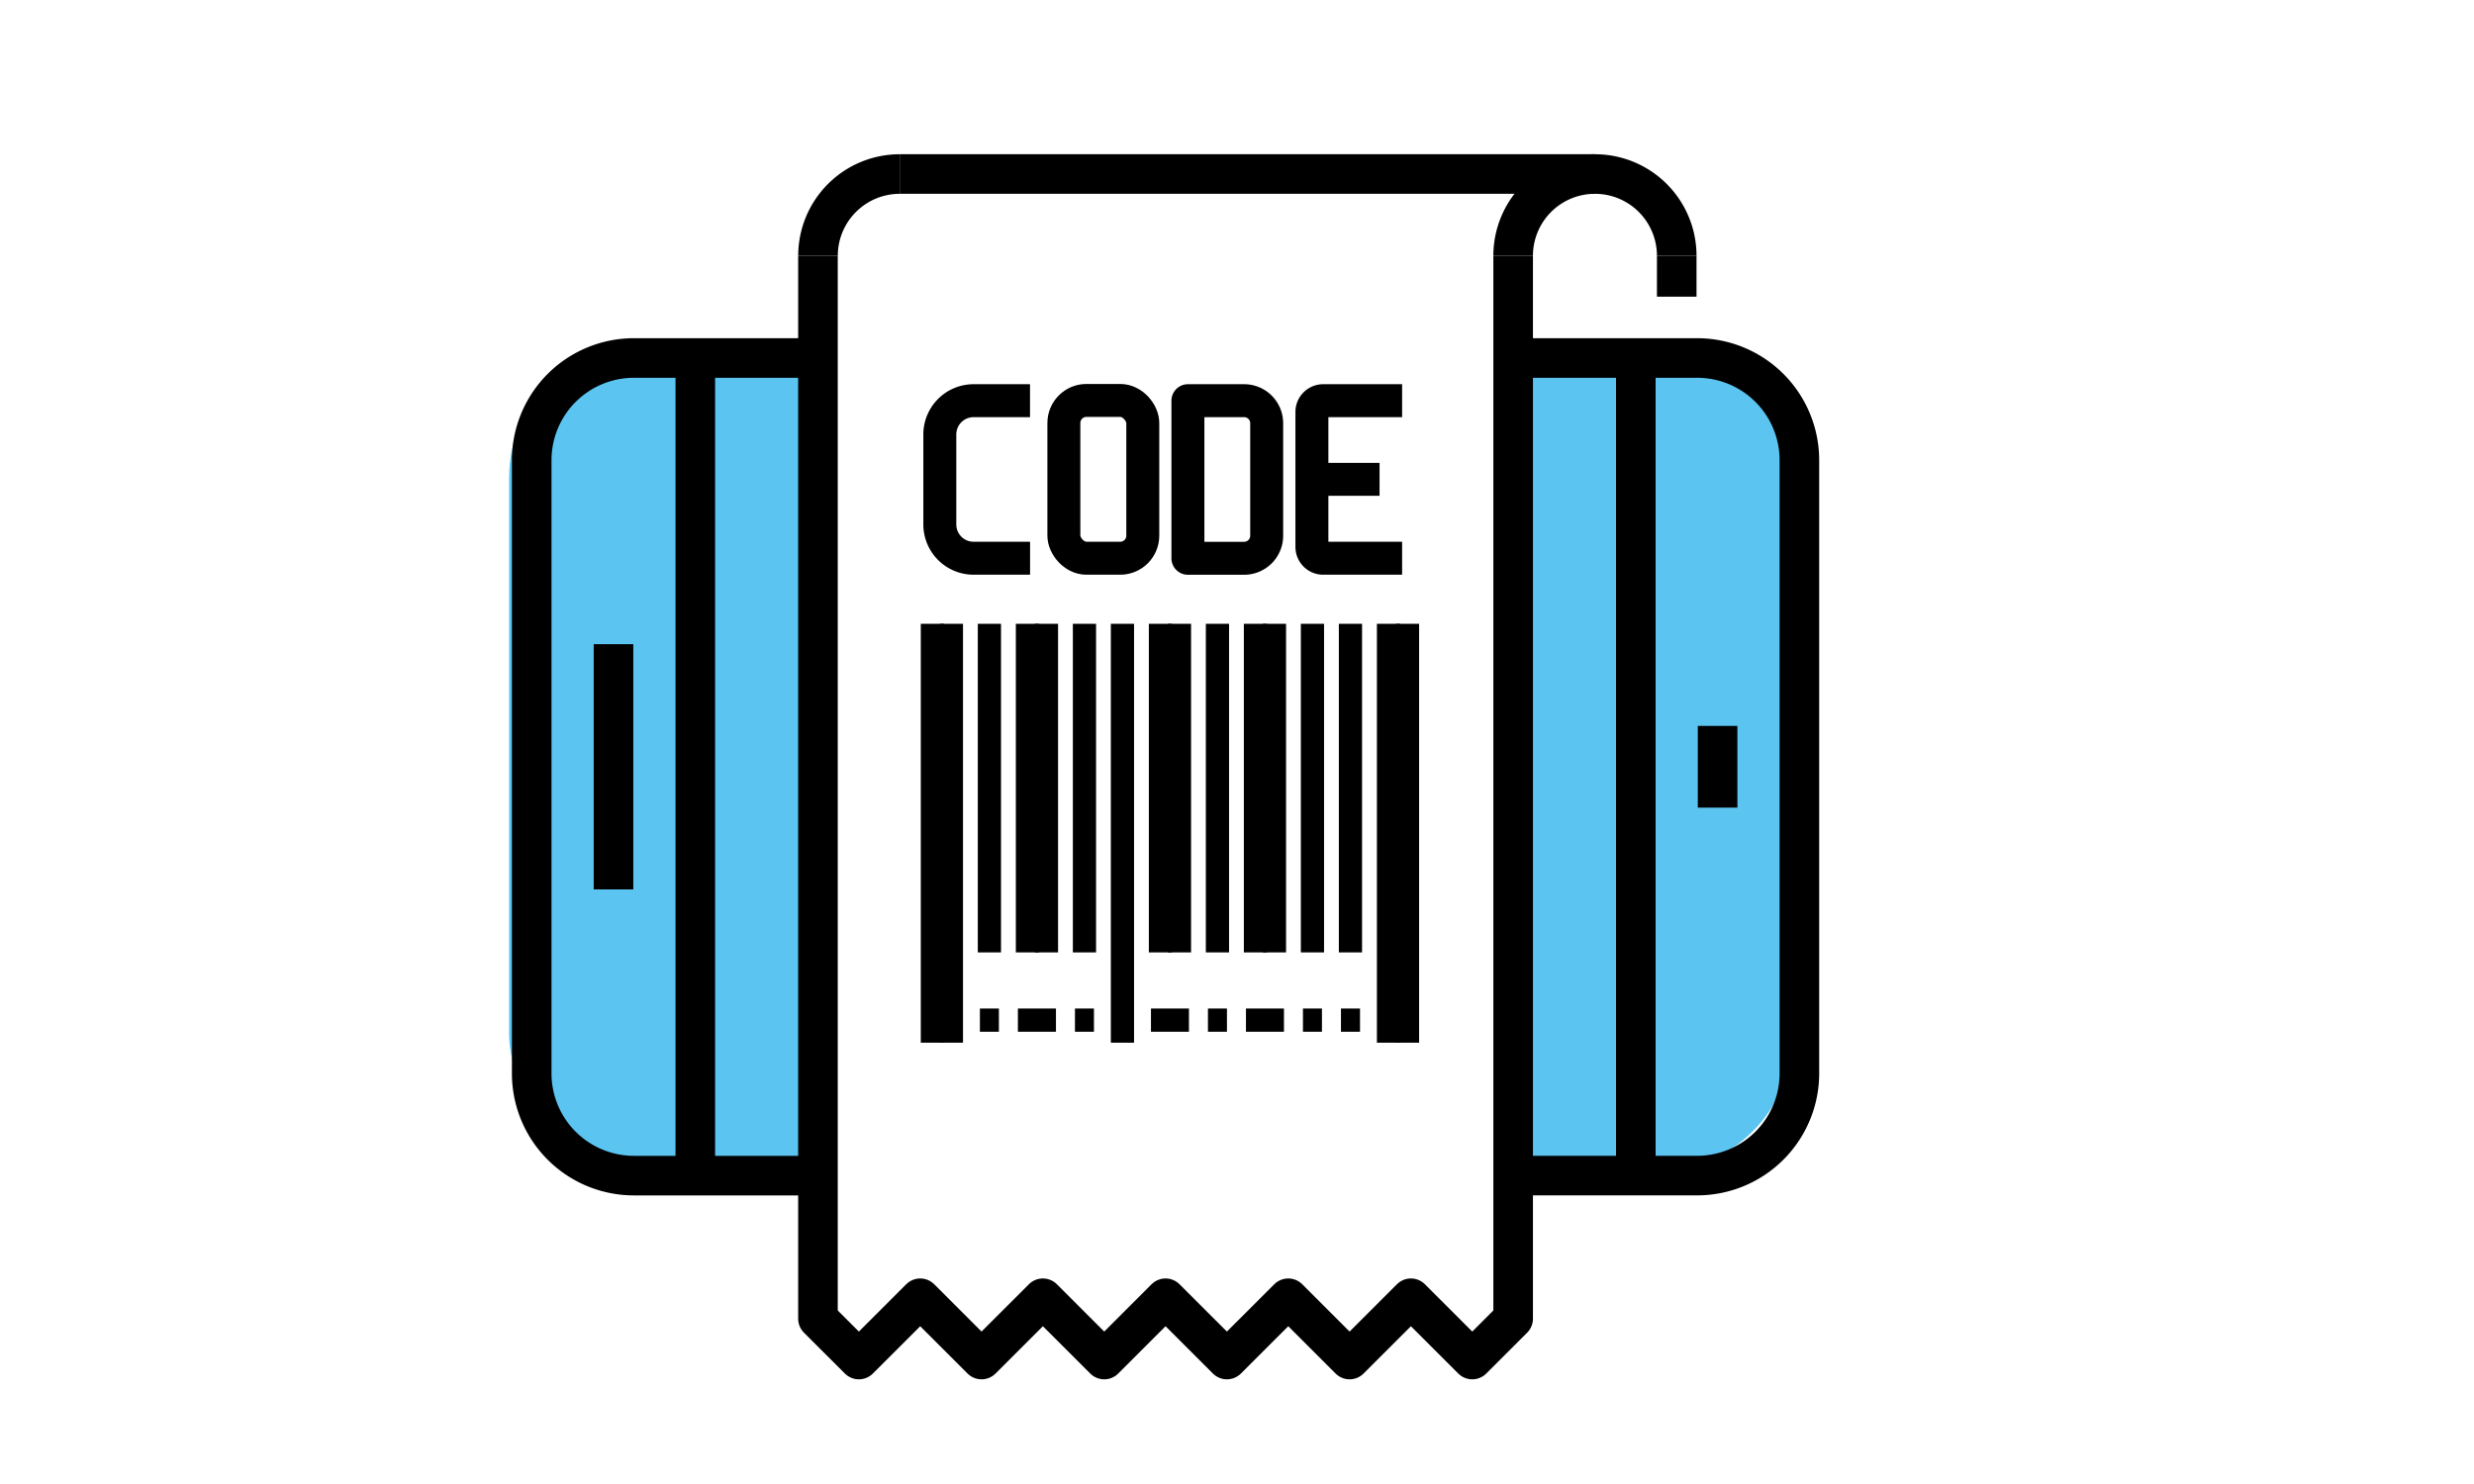 <svg xmlns="http://www.w3.org/2000/svg" xmlns:xlink="http://www.w3.org/1999/xlink" viewBox="0 0 500 300"><defs><pattern id="Unnamed_Pattern_3" data-name="Unnamed Pattern 3" width="72" height="72" patternTransform="matrix(-4.47, 0, 0, 4.47, -1338.46, 508.89)" patternUnits="userSpaceOnUse" viewBox="0 0 72 72"><rect width="72" height="72" fill="none"/><rect width="72" height="72" fill="#5bc4f1"/></pattern></defs><title>C001_icone-sito_500x300-step2</title><g id="Livello_7" data-name="Livello 7"><rect x="102.88" y="68.86" width="259.49" height="167.99" rx="27.81" ry="27.81" fill="url(#Unnamed_Pattern_3)"/><line x1="140.52" y1="237.65" x2="140.52" y2="72.37" fill="none" stroke="#000" stroke-linejoin="round" stroke-width="8"/><line x1="330.6" y1="237.65" x2="330.6" y2="72.37" fill="none" stroke="#000" stroke-linejoin="round" stroke-width="8"/><path d="M307.87,237.65H343A20.66,20.66,0,0,0,363.66,217V93A20.66,20.66,0,0,0,343,72.37H306.37" fill="none" stroke="#000" stroke-linejoin="round" stroke-width="8"/><path d="M163.87,72.37H128.13A20.66,20.66,0,0,0,107.46,93V217a20.66,20.66,0,0,0,20.66,20.66h35.75" fill="none" stroke="#000" stroke-linejoin="round" stroke-width="8"/><line x1="123.99" y1="179.8" x2="123.99" y2="130.22" fill="none" stroke="#000" stroke-linejoin="round" stroke-width="8"/><line x1="347.13" y1="163.27" x2="347.13" y2="146.75" fill="none" stroke="#000" stroke-linejoin="round" stroke-width="8"/><rect x="166.12" y="57.36" width="139.49" height="197.99" fill="#fff"/><path d="M305.81,51.71a16.53,16.53,0,0,1,33.06,0" fill="none" stroke="#000" stroke-linejoin="round" stroke-width="8"/><path d="M165.32,51.71a16.53,16.53,0,0,1,16.53-16.53" fill="none" stroke="#000" stroke-linejoin="round" stroke-width="8"/><line x1="181.84" y1="35.18" x2="322.34" y2="35.18" fill="none" stroke="#000" stroke-linejoin="round" stroke-width="8"/><line x1="338.87" y1="51.71" x2="338.87" y2="59.97" fill="none" stroke="#000" stroke-linejoin="round" stroke-width="8"/><polyline points="305.81 51.7 305.81 266.58 297.55 274.84 285.15 262.45 272.75 274.84 260.36 262.45 247.96 274.84 235.56 262.45 223.17 274.84 210.77 262.45 198.37 274.84 185.98 262.45 173.58 274.84 165.31 266.58 165.31 51.7" fill="none" stroke="#000" stroke-linejoin="round" stroke-width="8"/><line x1="198.04" y1="206.23" x2="201.88" y2="206.23" fill="none" stroke="#000" stroke-linejoin="round" stroke-width="4.69"/><line x1="205.72" y1="206.23" x2="213.41" y2="206.23" fill="none" stroke="#000" stroke-linejoin="round" stroke-width="4.69"/><line x1="217.25" y1="206.23" x2="221.09" y2="206.23" fill="none" stroke="#000" stroke-linejoin="round" stroke-width="4.69"/><line x1="244.13" y1="206.23" x2="247.97" y2="206.23" fill="none" stroke="#000" stroke-linejoin="round" stroke-width="4.69"/><line x1="271.01" y1="206.23" x2="274.86" y2="206.23" fill="none" stroke="#000" stroke-linejoin="round" stroke-width="4.69"/><line x1="251.81" y1="206.23" x2="259.49" y2="206.23" fill="none" stroke="#000" stroke-linejoin="round" stroke-width="4.69"/><line x1="232.61" y1="206.23" x2="240.29" y2="206.23" fill="none" stroke="#000" stroke-linejoin="round" stroke-width="4.69"/><line x1="263.33" y1="206.23" x2="267.17" y2="206.23" fill="none" stroke="#000" stroke-linejoin="round" stroke-width="4.69"/><line x1="188.44" y1="126.11" x2="188.44" y2="210.79" fill="none" stroke="#000" stroke-linejoin="round" stroke-width="4.69"/><line x1="192.28" y1="126.11" x2="192.28" y2="210.79" fill="none" stroke="#000" stroke-linejoin="round" stroke-width="4.69"/><line x1="280.62" y1="126.11" x2="280.62" y2="210.79" fill="none" stroke="#000" stroke-linejoin="round" stroke-width="4.69"/><line x1="284.46" y1="126.11" x2="284.46" y2="210.79" fill="none" stroke="#000" stroke-linejoin="round" stroke-width="4.69"/><line x1="199.96" y1="126.11" x2="199.96" y2="192.54" fill="none" stroke="#000" stroke-linejoin="round" stroke-width="4.69"/><line x1="207.65" y1="126.11" x2="207.65" y2="192.54" fill="none" stroke="#000" stroke-linejoin="round" stroke-width="4.69"/><line x1="211.49" y1="126.11" x2="211.49" y2="192.54" fill="none" stroke="#000" stroke-linejoin="round" stroke-width="4.69"/><line x1="219.17" y1="126.11" x2="219.17" y2="192.54" fill="none" stroke="#000" stroke-linejoin="round" stroke-width="4.69"/><line x1="226.85" y1="126.11" x2="226.85" y2="210.79" fill="none" stroke="#000" stroke-linejoin="round" stroke-width="4.69"/><line x1="234.53" y1="126.11" x2="234.53" y2="192.54" fill="none" stroke="#000" stroke-linejoin="round" stroke-width="4.69"/><line x1="238.37" y1="126.11" x2="238.37" y2="192.54" fill="none" stroke="#000" stroke-linejoin="round" stroke-width="4.69"/><line x1="246.05" y1="126.11" x2="246.05" y2="192.54" fill="none" stroke="#000" stroke-linejoin="round" stroke-width="4.69"/><line x1="253.73" y1="126.11" x2="253.73" y2="192.54" fill="none" stroke="#000" stroke-linejoin="round" stroke-width="4.69"/><line x1="257.57" y1="126.11" x2="257.57" y2="192.54" fill="none" stroke="#000" stroke-linejoin="round" stroke-width="4.69"/><line x1="265.25" y1="126.11" x2="265.25" y2="192.54" fill="none" stroke="#000" stroke-linejoin="round" stroke-width="4.69"/><line x1="272.93" y1="126.11" x2="272.93" y2="192.54" fill="none" stroke="#000" stroke-linejoin="round" stroke-width="4.69"/><line x1="265.14" y1="96.9" x2="278.81" y2="96.9" fill="none" stroke="#000" stroke-linejoin="round" stroke-width="6.66"/><path d="M283.37,112.85H267.42a2.28,2.28,0,0,1-2.28-2.28V83.23A2.28,2.28,0,0,1,267.42,81h15.95" fill="none" stroke="#000" stroke-linejoin="round" stroke-width="6.66"/><rect x="215.01" y="80.95" width="15.95" height="31.9" rx="4.56" ry="4.56" fill="none" stroke="#000" stroke-linejoin="round" stroke-width="6.66"/><path d="M256,108.3a4.56,4.56,0,0,1-4.56,4.56H240.08V81h11.39A4.56,4.56,0,0,1,256,85.51Z" fill="none" stroke="#000" stroke-linejoin="round" stroke-width="6.66"/><path d="M208.18,112.85H196.78a6.83,6.83,0,0,1-6.84-6.84V87.79A6.83,6.83,0,0,1,196.78,81h11.39" fill="none" stroke="#000" stroke-linejoin="round" stroke-width="6.66"/></g></svg>